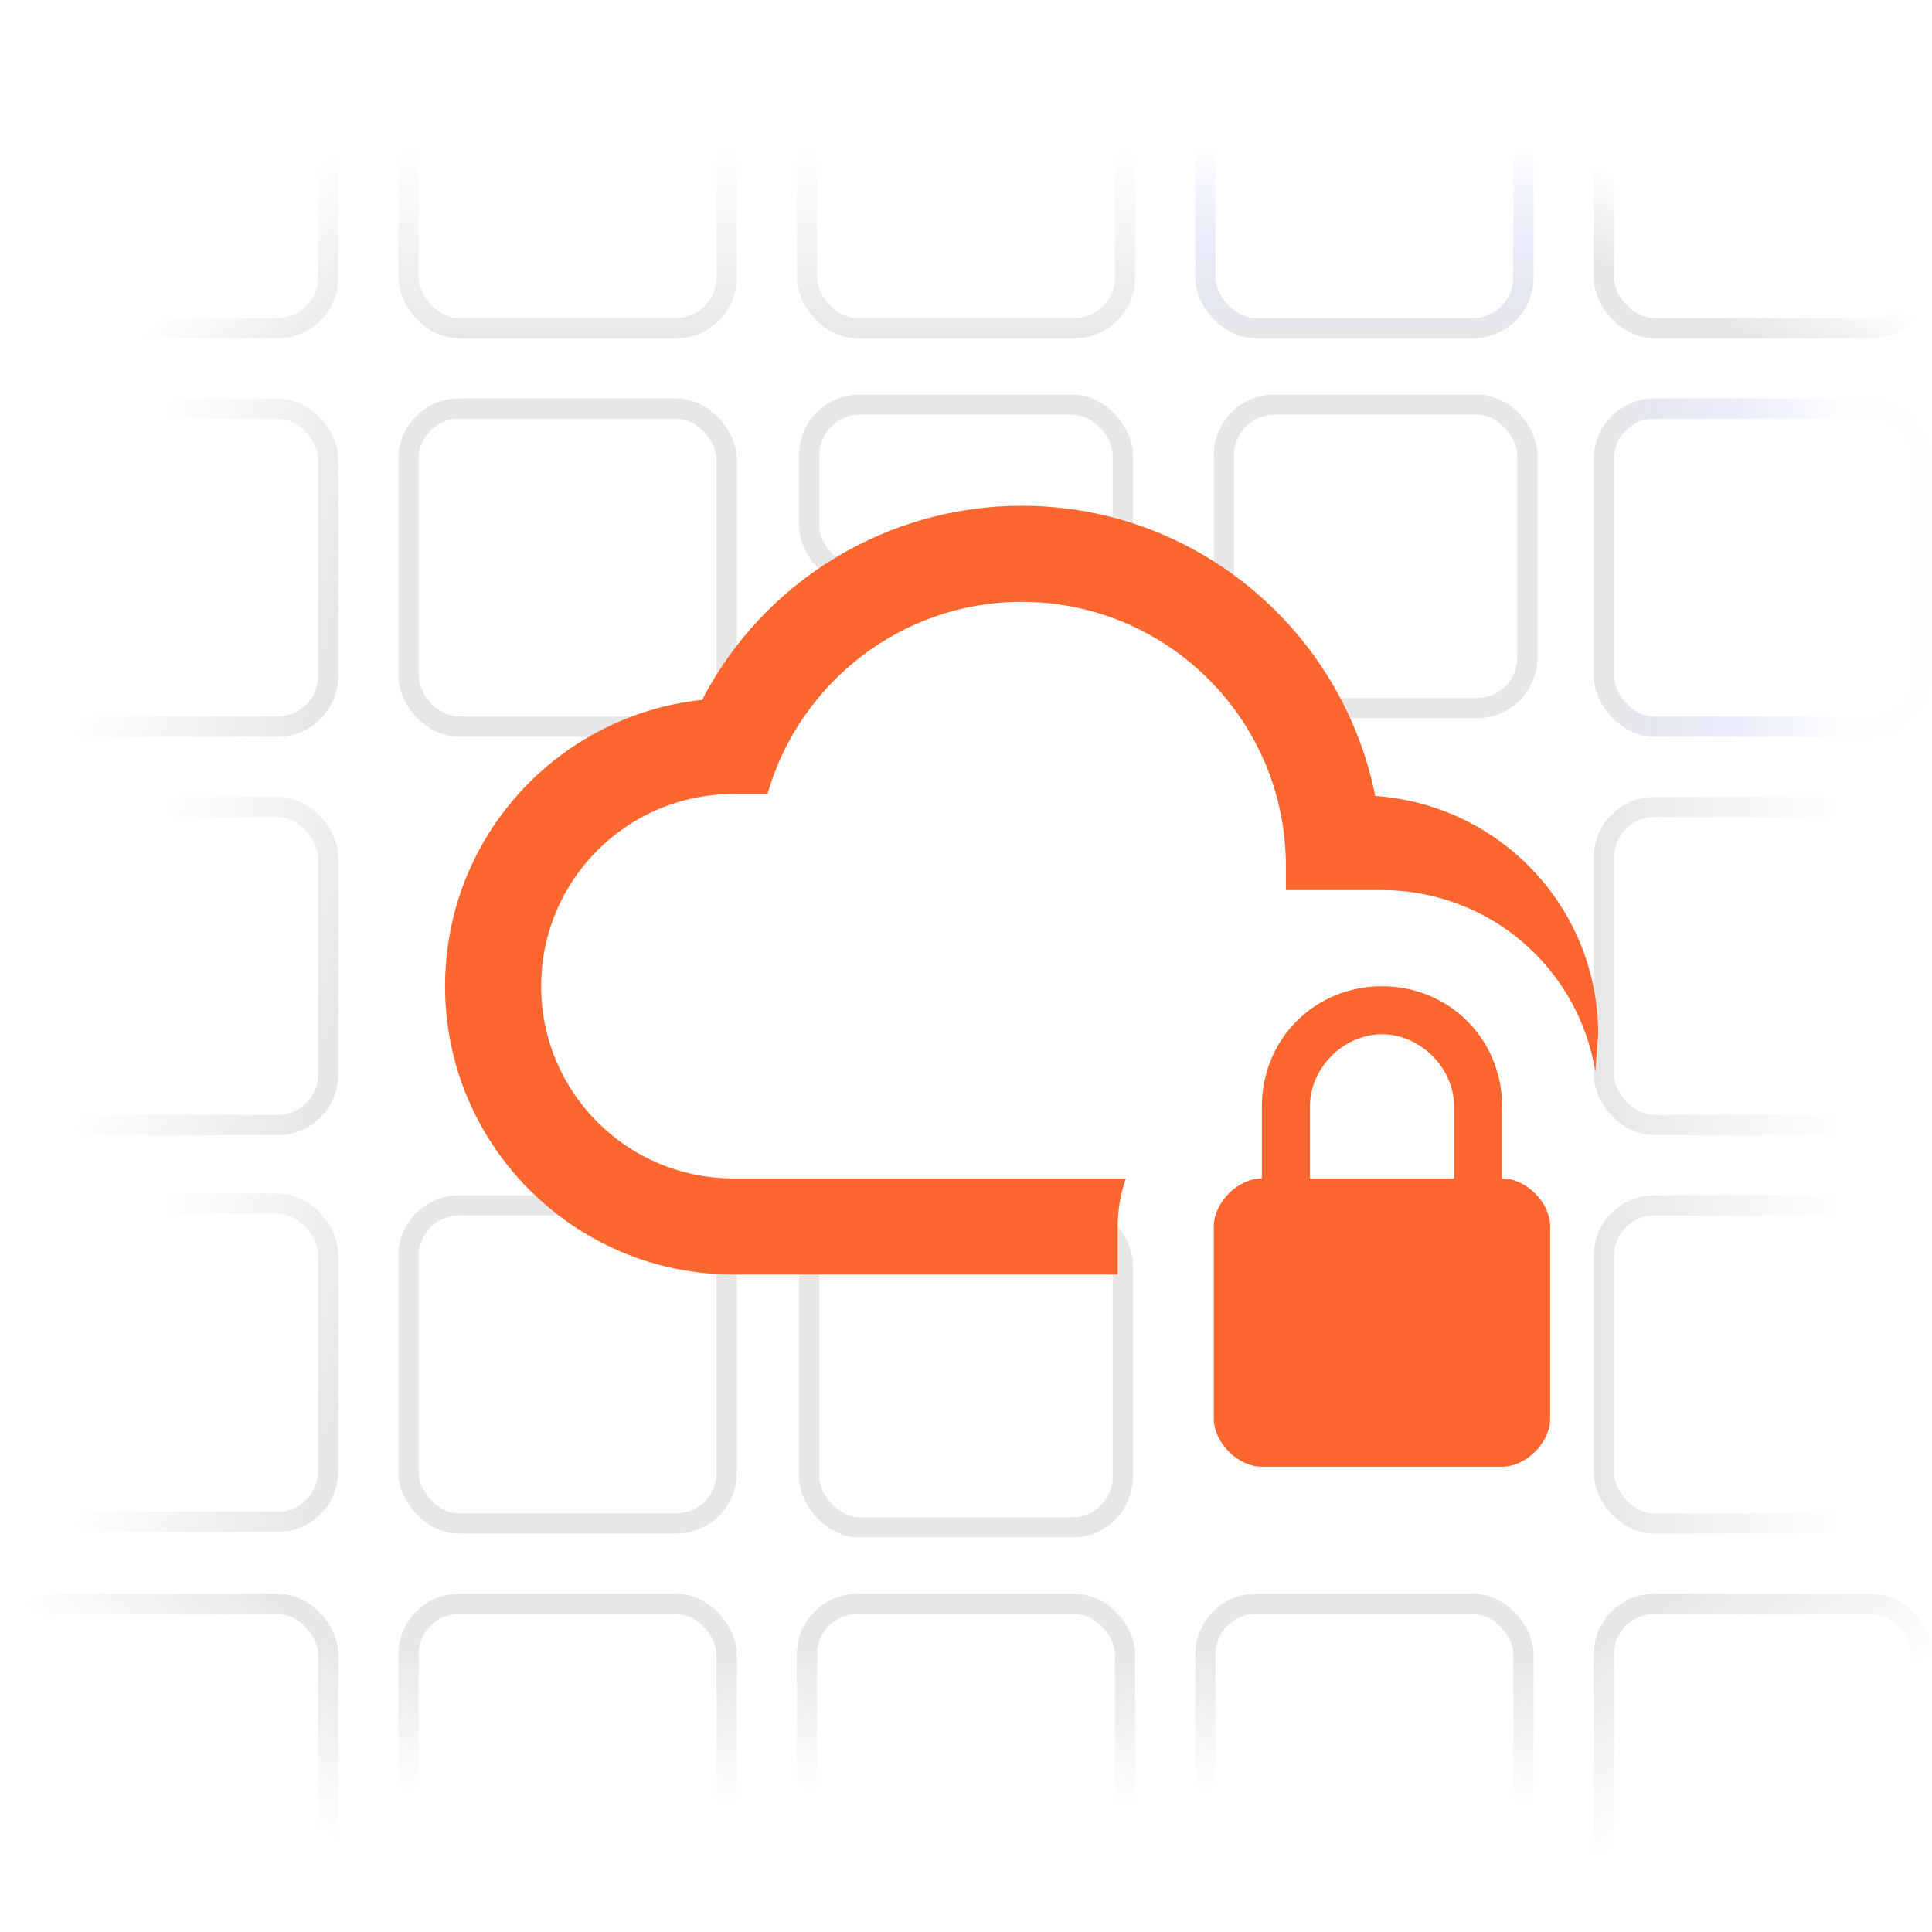 <?xml version="1.0" encoding="UTF-8"?> <svg xmlns="http://www.w3.org/2000/svg" width="191" height="191" viewBox="0 0 191 191" fill="none"> <rect opacity="0.4" x="40.389" y="40.389" width="31.444" height="31.444" rx="5" stroke="#C4C4C4" stroke-width="2"></rect> <rect opacity="0.4" x="40.389" y="119.167" width="31.444" height="31.444" rx="5" stroke="#C4C4C4" stroke-width="2"></rect> <rect opacity="0.4" x="40.389" y="158.556" width="31.444" height="31.444" rx="5" stroke="url(#paint0_linear_1124_6162)" stroke-width="2"></rect> <rect opacity="0.4" x="40.389" y="1" width="31.444" height="31.444" rx="5" stroke="url(#paint1_linear_1124_6162)" stroke-width="2"></rect> <rect opacity="0.4" x="80" y="40" width="31" height="17" rx="5" stroke="#C4C4C4" stroke-width="2"></rect> <rect opacity="0.4" x="80" y="120" width="31" height="31" rx="5" stroke="#C4C4C4" stroke-width="2"></rect> <rect opacity="0.4" x="79.778" y="158.556" width="31.444" height="31.444" rx="5" stroke="url(#paint2_linear_1124_6162)" stroke-width="2"></rect> <rect opacity="0.4" x="79.778" y="1" width="31.444" height="31.444" rx="5" stroke="url(#paint3_linear_1124_6162)" stroke-width="2"></rect> <rect opacity="0.4" x="121" y="40" width="30" height="30" rx="5" stroke="#C4C4C4" stroke-width="2"></rect> <rect opacity="0.4" x="119.167" y="158.556" width="31.444" height="31.444" rx="5" stroke="url(#paint4_linear_1124_6162)" stroke-width="2"></rect> <rect opacity="0.4" x="158.557" y="119.167" width="31.444" height="31.444" rx="5" stroke="url(#paint5_linear_1124_6162)" stroke-width="2"></rect> <rect opacity="0.4" x="119.167" y="1" width="31.444" height="31.444" rx="5" stroke="url(#paint6_linear_1124_6162)" stroke-width="2"></rect> <rect opacity="0.4" x="158.557" y="158.556" width="31.444" height="31.444" rx="5" stroke="url(#paint7_linear_1124_6162)" stroke-width="2"></rect> <rect opacity="0.4" x="158.557" y="40.389" width="31.444" height="31.444" rx="5" stroke="url(#paint8_linear_1124_6162)" stroke-width="2"></rect> <rect opacity="0.4" x="1" y="119" width="31.444" height="31.444" rx="5" stroke="url(#paint9_linear_1124_6162)" stroke-width="2"></rect> <rect opacity="0.4" x="1" y="158.556" width="31.444" height="31.444" rx="5" stroke="url(#paint10_linear_1124_6162)" stroke-width="2"></rect> <rect opacity="0.4" x="158.557" y="79.778" width="31.444" height="31.444" rx="5" stroke="url(#paint11_linear_1124_6162)" stroke-width="2"></rect> <rect opacity="0.4" x="158.557" y="1" width="31.444" height="31.444" rx="5" stroke="url(#paint12_linear_1124_6162)" stroke-width="2"></rect> <rect opacity="0.4" x="1" y="40.389" width="31.444" height="31.444" rx="5" stroke="url(#paint13_linear_1124_6162)" stroke-width="2"></rect> <rect opacity="0.4" x="1" y="79.778" width="31.444" height="31.444" rx="5" stroke="url(#paint14_linear_1124_6162)" stroke-width="2"></rect> <rect opacity="0.4" x="1" y="1" width="31.444" height="31.444" rx="5" stroke="url(#paint15_linear_1124_6162)" stroke-width="2"></rect> <path d="M148.5 116.5C150.875 116.5 153.25 118.875 153.25 121.25V140.25C153.25 142.625 150.875 145 148.5 145H124.75C122.375 145 120 142.625 120 140.25V121.25C120 118.875 122.375 116.5 124.75 116.5V109.375C124.75 102.725 129.975 97.5 136.625 97.5C143.275 97.5 148.5 102.725 148.5 109.375V116.5ZM143.75 116.5V109.375C143.75 105.575 140.425 102.25 136.625 102.25C132.825 102.25 129.5 105.575 129.5 109.375V116.5H143.75ZM127.125 88V85.625C127.125 71.185 115.44 59.5 101 59.5C89.125 59.5 79.007 67.528 75.873 78.5H72.5C62.002 78.5 53.5 87.002 53.5 97.5C53.5 107.998 62.002 116.5 72.5 116.5H111.308C110.771 118.026 110.498 119.632 110.5 121.25V126H72.5C56.778 126 44 113.223 44 97.5C44 82.775 55.115 70.71 69.412 69.19C72.417 63.407 76.951 58.559 82.521 55.175C88.091 51.792 94.483 50.002 101 50C118.29 50 132.683 62.35 135.96 78.69C148.263 79.545 158 89.71 158 102.25L157.715 105.908C156.896 100.906 154.324 96.358 150.461 93.078C146.597 89.797 141.693 87.998 136.625 88H127.125Z" fill="#FC6730"></path> <defs> <linearGradient id="paint0_linear_1124_6162" x1="56.52" y1="163.714" x2="55.871" y2="177.683" gradientUnits="userSpaceOnUse"> <stop stop-color="#C4C4C4"></stop> <stop offset="1" stop-color="#C4C4C4" stop-opacity="0.02"></stop> </linearGradient> <linearGradient id="paint1_linear_1124_6162" x1="56.761" y1="33.782" x2="56.761" y2="14.942" gradientUnits="userSpaceOnUse"> <stop stop-color="#C4C4C4"></stop> <stop offset="1" stop-color="#C4C4C4" stop-opacity="0.02"></stop> </linearGradient> <linearGradient id="paint2_linear_1124_6162" x1="95.909" y1="163.714" x2="95.26" y2="177.683" gradientUnits="userSpaceOnUse"> <stop stop-color="#C4C4C4"></stop> <stop offset="1" stop-color="#C4C4C4" stop-opacity="0.02"></stop> </linearGradient> <linearGradient id="paint3_linear_1124_6162" x1="96.15" y1="33.782" x2="96.15" y2="14.942" gradientUnits="userSpaceOnUse"> <stop stop-color="#C4C4C4"></stop> <stop offset="1" stop-color="#C4C4C4" stop-opacity="0.02"></stop> </linearGradient> <linearGradient id="paint4_linear_1124_6162" x1="135.299" y1="163.714" x2="134.649" y2="177.683" gradientUnits="userSpaceOnUse"> <stop stop-color="#C4C4C4"></stop> <stop offset="1" stop-color="#C4C4C4" stop-opacity="0.02"></stop> </linearGradient> <linearGradient id="paint5_linear_1124_6162" x1="158.517" y1="133.35" x2="181.905" y2="133.35" gradientUnits="userSpaceOnUse"> <stop stop-color="#C4C4C4"></stop> <stop offset="1" stop-color="#C4C4C4" stop-opacity="0.02"></stop> </linearGradient> <linearGradient id="paint6_linear_1124_6162" x1="135.539" y1="33.782" x2="135.539" y2="14.942" gradientUnits="userSpaceOnUse"> <stop stop-color="#C4C4C4"></stop> <stop offset="1" stop-color="#6381F7" stop-opacity="0.02"></stop> <stop offset="1" stop-color="#C4C4C4" stop-opacity="0.02"></stop> </linearGradient> <linearGradient id="paint7_linear_1124_6162" x1="157.218" y1="163.065" x2="166.5" y2="178.5" gradientUnits="userSpaceOnUse"> <stop stop-color="#C4C4C4"></stop> <stop offset="1" stop-color="#C4C4C4" stop-opacity="0.02"></stop> </linearGradient> <linearGradient id="paint8_linear_1124_6162" x1="158.517" y1="54.571" x2="181.905" y2="54.571" gradientUnits="userSpaceOnUse"> <stop stop-color="#C4C4C4"></stop> <stop offset="1" stop-color="#6381F7" stop-opacity="0.02"></stop> </linearGradient> <linearGradient id="paint9_linear_1124_6162" x1="33.782" y1="137.01" x2="12.993" y2="131.233" gradientUnits="userSpaceOnUse"> <stop stop-color="#C4C4C4"></stop> <stop offset="1" stop-color="#C4C4C4" stop-opacity="0.02"></stop> </linearGradient> <linearGradient id="paint10_linear_1124_6162" x1="31.833" y1="161.765" x2="22.5" y2="174" gradientUnits="userSpaceOnUse"> <stop stop-color="#C4C4C4"></stop> <stop offset="1" stop-color="#C4C4C4" stop-opacity="0.02"></stop> </linearGradient> <linearGradient id="paint11_linear_1124_6162" x1="158.517" y1="93.96" x2="181.905" y2="93.96" gradientUnits="userSpaceOnUse"> <stop stop-color="#C4C4C4"></stop> <stop offset="1" stop-color="#C4C4C4" stop-opacity="0.02"></stop> </linearGradient> <linearGradient id="paint12_linear_1124_6162" x1="174.928" y1="33.782" x2="178.657" y2="25.986" gradientUnits="userSpaceOnUse"> <stop stop-color="#C4C4C4"></stop> <stop offset="0.961" stop-color="#C4C4C4" stop-opacity="0.02"></stop> </linearGradient> <linearGradient id="paint13_linear_1124_6162" x1="33.782" y1="58.399" x2="12.993" y2="52.622" gradientUnits="userSpaceOnUse"> <stop stop-color="#C4C4C4"></stop> <stop offset="1" stop-color="#C4C4C4" stop-opacity="0.02"></stop> </linearGradient> <linearGradient id="paint14_linear_1124_6162" x1="33.782" y1="97.788" x2="12.993" y2="92.011" gradientUnits="userSpaceOnUse"> <stop stop-color="#C4C4C4"></stop> <stop offset="1" stop-color="#C4C4C4" stop-opacity="0.02"></stop> </linearGradient> <linearGradient id="paint15_linear_1124_6162" x1="33.782" y1="33.782" x2="20.789" y2="20.14" gradientUnits="userSpaceOnUse"> <stop stop-color="#C4C4C4"></stop> <stop offset="0.748" stop-color="#C4C4C4" stop-opacity="0.02"></stop> </linearGradient> </defs> </svg> 